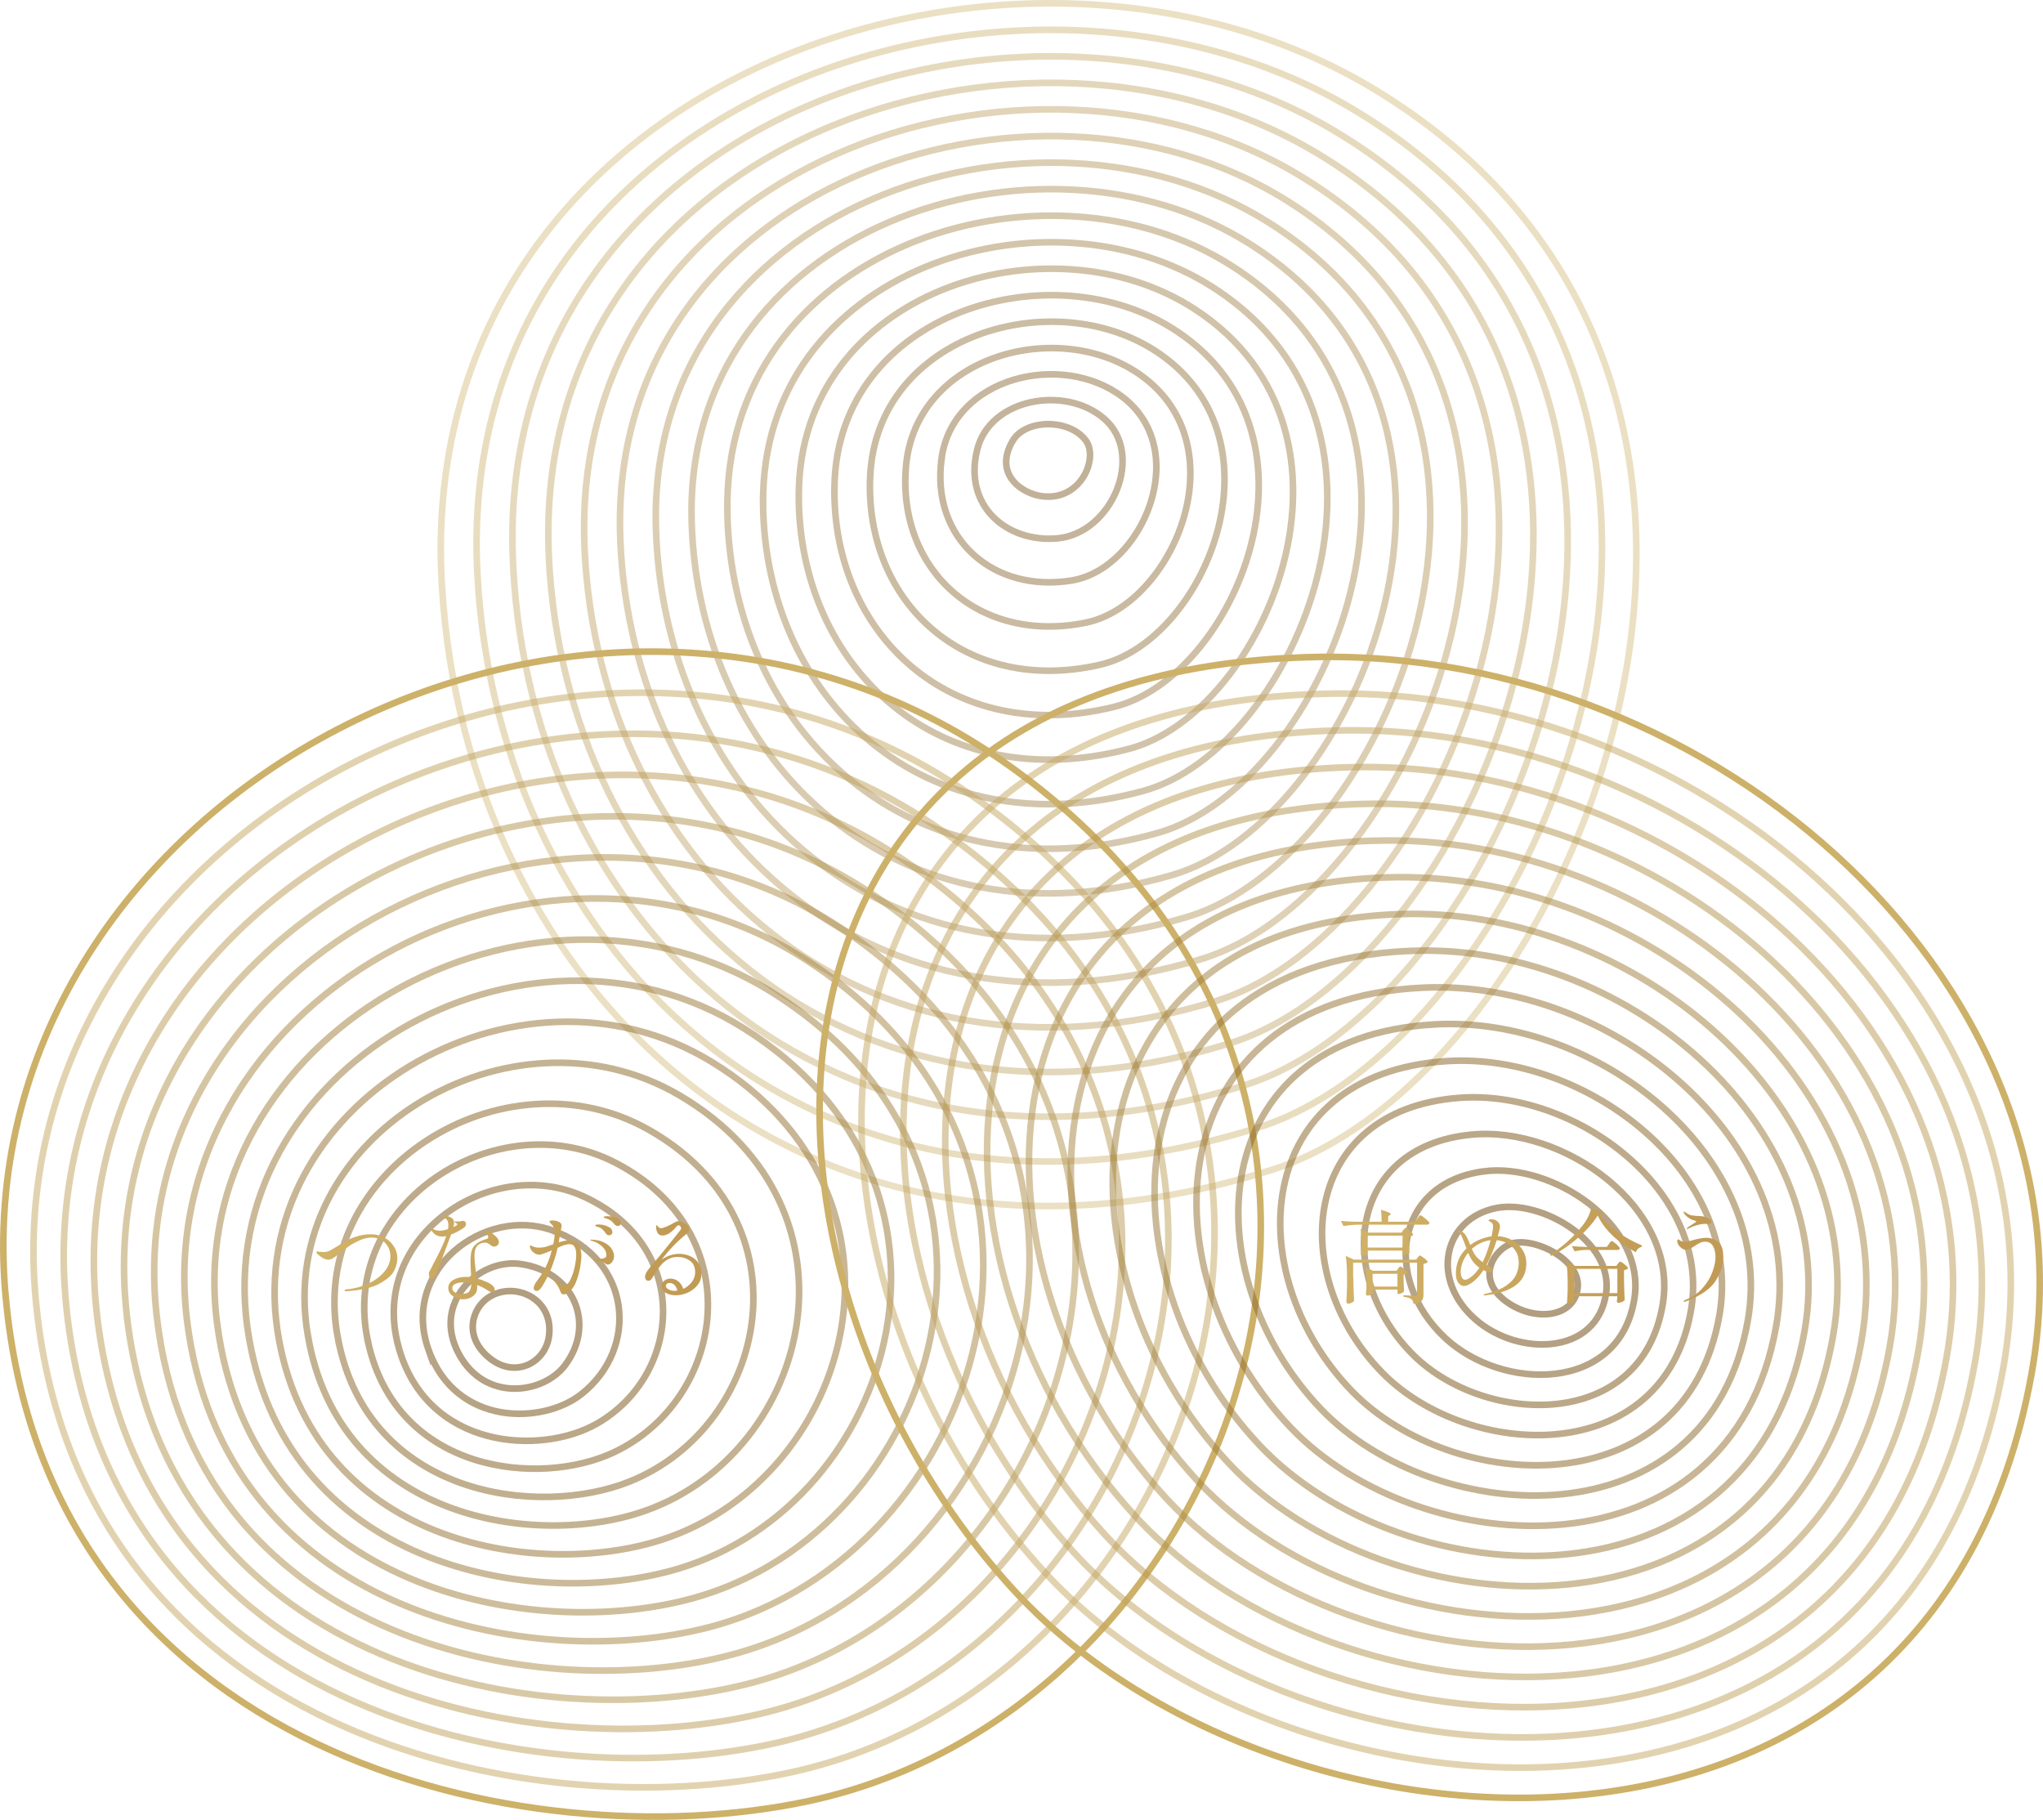 <?xml version="1.0" encoding="UTF-8"?>
<svg id="_レイヤー_2" data-name="レイヤー 2" xmlns="http://www.w3.org/2000/svg" xmlns:xlink="http://www.w3.org/1999/xlink" viewBox="0 0 439.42 391.42">
  <defs>
    <style>
      .cls-1, .cls-2, .cls-3, .cls-4, .cls-5, .cls-6, .cls-7, .cls-8, .cls-9, .cls-10, .cls-11, .cls-12, .cls-13, .cls-14, .cls-15, .cls-16, .cls-17, .cls-18, .cls-19, .cls-20, .cls-21, .cls-22, .cls-23, .cls-24, .cls-25, .cls-26, .cls-27, .cls-28, .cls-29, .cls-30, .cls-31, .cls-32, .cls-33 {
        fill: none;
        stroke-miterlimit: 10;
        stroke-width: 1.42px;
      }

      .cls-1, .cls-3, .cls-4, .cls-5, .cls-7, .cls-9, .cls-10, .cls-19, .cls-21, .cls-23, .cls-24, .cls-28, .cls-29, .cls-30, .cls-31, .cls-32 {
        isolation: isolate;
        opacity: .5;
      }

      .cls-1, .cls-20 {
        stroke: #c0a25c;
      }

      .cls-2, .cls-21 {
        stroke: #6b4307;
      }

      .cls-3, .cls-33 {
        stroke: #c7a962;
      }

      .cls-4, .cls-12 {
        stroke: #b3944e;
      }

      .cls-5, .cls-6 {
        stroke: #926f2e;
      }

      .cls-7, .cls-16 {
        stroke: #ba9b55;
      }

      .cls-8, .cls-10 {
        stroke: #714b0d;
      }

      .cls-9, .cls-26 {
        stroke: #9f7e3b;
      }

      .cls-11, .cls-28 {
        stroke: #a68541;
      }

      .cls-13 {
        stroke: #cdb169;
      }

      .cls-14, .cls-30 {
        stroke: #856021;
      }

      .cls-34 {
        fill: url(#_名称未設定グラデーション_2);
      }

      .cls-15, .cls-31 {
        stroke: #643c00;
      }

      .cls-17, .cls-23 {
        stroke: #785214;
      }

      .cls-18, .cls-24 {
        stroke: #7e591a;
      }

      .cls-19, .cls-22 {
        stroke: #8b6827;
      }

      .cls-35 {
        fill: url(#_名称未設定グラデーション_2-2);
      }

      .cls-25, .cls-29 {
        stroke: #ac8c48;
      }

      .cls-36 {
        opacity: .4;
      }

      .cls-27, .cls-32 {
        stroke: #997634;
      }
    </style>
    <linearGradient id="_名称未設定グラデーション_2" data-name="名称未設定グラデーション 2" x1="136.33" y1="120.84" x2="61.71" y2="120.84" gradientTransform="translate(0 391.31) scale(1 -1)" gradientUnits="userSpaceOnUse">
      <stop offset="0" stop-color="#c19b55"/>
      <stop offset="1" stop-color="#d3b569"/>
    </linearGradient>
    <linearGradient id="_名称未設定グラデーション_2-2" data-name="名称未設定グラデーション 2" x1="357.04" y1="121.14" x2="282.42" y2="121.14" xlink:href="#_名称未設定グラデーション_2"/>
  </defs>
  <g id="_レイヤー_1-2" data-name="レイヤー 1">
    <g class="cls-36">
      <path class="cls-13" d="M95.04,125.92C88.59,16.58,218.8-27.95,296.37,19.66c103.9,63.76,42.02,211.46-22.74,231.92-101.4,32.05-173.5-39.43-178.58-125.66Z"/>
      <path class="cls-33" d="M102.71,123.97C96.84,21.18,219.5-20.57,292.44,24.35c97.57,60,39.33,199.05-21.9,218.18-95.36,30.01-163.33-37.27-167.83-118.56Z"/>
      <path class="cls-20" d="M110.39,122.02C105.09,25.77,220.2-13.2,288.51,29.04c91.26,56.25,36.61,186.51-21.05,204.44-89.36,27.78-153.16-35.11-157.07-111.46Z"/>
      <path class="cls-16" d="M118.07,120.07C113.61,30.35,220.9-5.83,284.59,33.74c84.93,52.49,33.91,174.04-20.21,190.69-83.34,25.65-142.76-32.96-146.32-104.35Z"/>
      <path class="cls-12" d="M125.74,118.12C121.95,34.94,221.6,1.54,280.66,38.43c78.61,48.74,31.2,161.57-19.36,176.95-77.32,23.51-132.52-30.8-135.56-97.25Z"/>
      <path class="cls-25" d="M133.42,116.17c-3.13-76.63,88.8-107.14,143.31-73.06,72.19,45.15,28.5,149.1-18.52,163.21-71.29,21.38-122.28-28.63-124.79-90.15Z"/>
      <path class="cls-11" d="M141.1,114.22c-2.47-70.09,81.82-97.79,131.71-66.41,65.86,41.42,25.8,136.63-17.67,149.46-65.27,19.26-112.04-26.47-114.04-83.04h0Z"/>
      <path class="cls-26" d="M148.77,112.27c-1.81-63.55,74.82-88.46,120.11-59.77,59.51,37.7,23.1,124.16-16.83,135.72-59.24,17.14-101.8-24.31-103.28-75.94Z"/>
      <path class="cls-27" d="M156.45,110.32c-1.16-57,67.83-79.11,108.5-53.13,53.17,33.97,20.41,111.69-15.99,121.97-53.21,15.03-91.57-22.14-92.52-68.84h0Z"/>
      <path class="cls-6" d="M164.13,108.38c-.52-50.45,60.84-69.77,96.9-46.49,46.84,30.24,17.72,99.22-15.14,108.22-47.17,12.93-81.33-19.97-81.77-61.74h0Z"/>
      <path class="cls-22" d="M171.81,106.42c.11-43.9,53.85-60.43,85.3-39.84,40.5,26.51,15.03,86.76-14.3,94.48-41.12,10.83-71.1-17.8-71.01-54.63h0Z"/>
      <path class="cls-14" d="M179.48,104.47c.74-37.34,46.86-51.1,73.69-33.2,34.17,22.77,12.34,74.3-13.45,80.73-35.08,8.75-60.88-15.62-60.24-47.53Z"/>
      <path class="cls-18" d="M187.16,102.53c1.35-30.77,39.87-41.76,62.09-26.56,27.83,19.03,9.66,61.85-12.61,66.99-29.02,6.7-50.66-13.44-49.49-40.43h0Z"/>
      <path class="cls-17" d="M194.84,100.58c1.91-24.2,32.87-32.43,50.48-19.92,21.51,15.28,6.99,49.41-11.75,53.25-22.94,4.69-40.47-11.24-38.73-33.32h0Z"/>
      <path class="cls-8" d="M202.51,98.63c2.41-17.62,25.89-23.12,38.89-13.28,15.19,11.51,4.34,37.01-10.91,39.5-16.84,2.75-30.32-9.04-27.97-26.22h0Z"/>
      <path class="cls-2" d="M210.19,96.67c2.76-11.04,18.93-13.85,27.28-6.64,8.9,7.68,1.72,24.71-10.06,25.76-10.7.95-20.29-6.82-17.22-19.12Z"/>
      <path class="cls-15" d="M217.87,94.73c2.76-4.62,12.13-4.73,15.67,0,2.76,3.7-.92,12.94-9.22,12.02-4.58-.51-10.75-4.84-6.46-12.02Z"/>
    </g>
    <path class="cls-13" d="M1.19,278.61c-9.43-106.13,123.48-177.29,213.6-115.51,101.83,69.8,52.07,204.56-41.12,224.32-60.74,12.88-163.68-9.86-172.47-108.81h0Z"/>
    <path class="cls-3" d="M7.68,279.45C-1.5,179.66,123.22,112.59,207.92,170.35c95.81,65.21,49.7,191.78-37.74,210.82-57,12.43-153.91-8.67-162.5-101.72Z"/>
    <path class="cls-1" d="M14.19,280.28c-8.95-93.44,107.59-156.44,186.88-102.68,89.79,60.61,47.34,179-34.35,197.31-53.25,11.99-144.14-7.47-152.53-94.63h0Z"/>
    <path class="cls-7" d="M20.68,281.12c-8.7-87.09,99.65-146.02,173.51-96.27,83.77,56.02,44.97,166.22-30.95,183.81-49.5,11.55-134.37-6.28-142.56-87.55Z"/>
    <path class="cls-4" d="M27.18,281.96c-8.46-80.75,91.59-135.43,160.15-89.85,77.62,51.61,42.6,153.44-27.57,170.31-45.75,11.1-124.61-5.09-132.59-80.45Z"/>
    <path class="cls-29" d="M33.68,282.79c-8.22-74.41,83.63-124.98,146.79-83.44,71.57,47.07,40.24,140.66-24.18,156.81-42,10.67-114.84-3.9-122.61-73.36h0Z"/>
    <path class="cls-28" d="M40.18,283.62c-7.97-68.07,75.66-114.52,133.43-77.03,65.53,42.51,37.84,127.76-20.79,143.3-38.28,10.14-105.07-2.7-112.64-66.27Z"/>
    <path class="cls-9" d="M46.67,284.46c-7.73-61.72,67.69-104.06,120.07-70.61,59.47,37.97,35.47,114.96-17.4,129.8-34.53,9.69-95.3-1.5-102.66-59.18Z"/>
    <path class="cls-32" d="M53.18,285.3c-7.48-55.38,59.72-93.59,106.71-64.2,53.43,33.43,33.09,102.16-14.02,116.29-30.79,9.24-85.53-.31-92.69-52.1Z"/>
    <path class="cls-5" d="M59.67,286.13c-7.24-49.03,51.75-83.13,93.35-57.78,47.38,28.88,30.71,89.36-10.63,102.79-27.05,8.79-75.76.88-82.72-45.01Z"/>
    <path class="cls-19" d="M66.17,286.97c-7.1-42.67,43.79-72.67,79.99-51.38,41.35,24.34,28.33,76.57-7.24,89.29-23.31,8.33-66.09,2.1-72.74-37.91Z"/>
    <path class="cls-30" d="M72.67,287.81c-6.87-36.32,35.83-62.21,66.63-44.96,35.32,19.79,25.95,63.78-3.85,75.78-19.57,7.88-56.32,3.29-62.77-30.83Z"/>
    <path class="cls-24" d="M79.17,288.65c-6.63-29.97,27.89-51.75,53.26-38.54,29.29,15.24,23.57,50.99-.47,62.28-15.83,7.44-46.56,4.49-52.8-23.74h0Z"/>
    <path class="cls-23" d="M85.67,289.48c-6.38-23.62,19.96-41.3,39.9-32.13,23.29,10.7,21.19,38.22,2.92,48.78-12.1,7-36.79,5.69-42.83-16.65h0Z"/>
    <path class="cls-10" d="M92.17,290.31c-6.13-17.27,12.06-30.85,26.54-25.72,17.32,6.14,18.8,25.46,6.32,35.27-8.37,6.58-27.02,6.89-32.86-9.56Z"/>
    <path class="cls-21" d="M98.67,291.15c-5.86-10.92,4.24-20.49,13.18-19.31,11.46,1.52,16.44,12.76,9.7,21.77-4.62,6.18-17.22,8.09-22.88-2.46Z"/>
    <path class="cls-31" d="M105.17,291.99c-5.54-4.62-3.62-10.56-.18-12.89,5.5-3.71,14.19.07,13.09,8.27-.78,5.8-7.37,9.24-12.91,4.62Z"/>
    <path class="cls-34" d="M74.45,277.72c-.22,0-.33-.06-.33-.18s.1-.19.31-.22c1.77-.16,3.39-.59,4.84-1.28,1.47-.7,2.62-1.57,3.45-2.6s1.25-2.11,1.25-3.23c0-.86-.2-1.6-.59-2.2-.38-.62-.88-1.08-1.5-1.39-.62-.31-1.25-.46-1.91-.46-.88,0-1.8.22-2.75.66-.94.44-1.66.84-2.16,1.19-.48.35-1.11.83-1.89,1.43-.1.07-.32.25-.66.53-.34.28-.67.51-1.01.7-.34.18-.65.26-.92.26-.35,0-.73-.12-1.14-.35-.4-.25-.74-.5-1.03-.75-.25-.21-.37-.37-.37-.48s.1-.18.29-.18c.1,0,.31.02.62.07.32.03.55.04.68.04.45,0,.9-.11,1.34-.33.44-.22,1.03-.57,1.76-1.03.78-.5,1.47-.91,2.09-1.23.63-.34,1.37-.62,2.22-.86.85-.25,1.78-.37,2.79-.37s1.91.23,2.77.68c.87.44,1.55,1.06,2.07,1.87.53.79.79,1.69.79,2.71,0,.76-.23,1.62-.68,2.57-.45.94-1.5,1.86-3.12,2.77-1.63.9-4.03,1.45-7.19,1.65ZM99.79,264.04c-.89.62-1.82,1.11-2.77,1.47-.54,1.48-1.14,3.09-1.8,4.82-.65,1.72-1.17,3.09-1.58,4.11-.07.18-.2.32-.37.44-.16.12-.32.18-.48.18-.19,0-.33-.1-.42-.31-.09-.21-.13-.46-.13-.77,0-.16,0-.27.02-.33.03-.06.08-.15.15-.26.16-.29.3-.56.42-.79.26-.57.59-1.2.97-1.89.51-1,.94-1.86,1.28-2.6.35-.75.65-1.5.9-2.27-.34.07-.62.11-.84.11-.62,0-1.11-.14-1.5-.42-.38-.28-.67-.59-.86-.95-.1-.16-.15-.31-.15-.44,0-.09.04-.13.11-.13.06,0,.16.07.31.22.32.31.85.46,1.58.46.44,0,1.01-.11,1.72-.33.06-.25.09-.54.09-.86,0-.47-.1-.84-.29-1.12-.12-.18-.29-.32-.51-.42-.21-.12-.31-.2-.31-.24,0-.06.04-.11.13-.15.1-.04.22-.07.35-.07.21,0,.41.04.62.11.44.15.76.33.95.55.19.22.29.5.29.84,0,.29-.05.6-.15.92l.4-.2c.12-.07.22-.14.31-.2.09-.07.13-.14.13-.2s-.07-.14-.2-.24c-.06-.04-.15-.1-.26-.15-.1-.06-.15-.11-.15-.15,0-.06.07-.09.2-.09l.79.02c.1,0,.23-.02.37-.07.16-.04.31-.07.44-.07.21,0,.37.07.48.2.13.12.2.27.2.46,0,.15-.04.29-.11.44s-.18.26-.31.35ZM104.3,267.25c-.66,0-1.2.23-1.63.68-.41.45-.62,1.14-.62,2.05,0,.84.1,2.03.31,3.59.09.62.15,1.08.18,1.39.72.19,1.39.42,2,.7.63.26,1.09.54,1.39.81.32.32.48.62.48.88,0,.16-.06.3-.18.42-.1.12-.24.18-.4.18-.13,0-.29-.04-.46-.13-.16-.09-.39-.23-.68-.42-.67-.44-1.36-.78-2.07-1.01.01.12.02.3.02.55,0,.78-.31,1.39-.92,1.83-.6.45-1.31.68-2.13.68-.5,0-1-.1-1.5-.31-.48-.19-.89-.47-1.21-.84-.31-.37-.46-.8-.46-1.3,0-.75.37-1.33,1.12-1.74.75-.42,1.66-.64,2.75-.64.35,0,.7.03,1.06.09-.1-1.61-.15-2.69-.15-3.23,0-1.01.07-1.81.22-2.4.16-.59.48-1.09.97-1.5.48-.43,1.22-.79,2.22-1.1.28-.07.42-.21.42-.42,0-.18-.11-.39-.33-.64-.21-.25-.42-.46-.64-.62-.09-.07-.13-.12-.13-.15s.05-.04.15-.04c.12,0,.29.03.51.09.22.04.41.1.57.18.5.22.98.56,1.45,1.01.47.44.7.86.7,1.25,0,.26-.1.49-.31.68-.21.19-.44.29-.7.29-.16,0-.31-.03-.44-.09-.13-.07-.29-.18-.48-.33-.2-.15-.39-.26-.55-.33-.15-.07-.32-.11-.53-.11ZM99.29,278.29c.85,0,1.41-.2,1.67-.59.26-.41.4-.98.42-1.69-.62-.13-1.2-.2-1.76-.2-.66,0-1.22.1-1.67.31-.45.21-.68.51-.68.9s.2.73.59.95c.41.22.89.33,1.43.33ZM130.61,261.57c.65,0,1.29.11,1.94.33s.97.61.97,1.17c0,.19-.07.35-.2.46-.12.1-.24.15-.37.15-.32,0-.58-.12-.77-.35-.25-.32-.49-.57-.73-.75-.22-.18-.53-.34-.92-.48-.12-.04-.23-.07-.33-.09-.1-.03-.19-.06-.26-.09-.06-.03-.09-.07-.09-.13,0-.15.26-.22.77-.22ZM122.47,266.81c.88,0,1.53.3,1.94.9.42.59.64,1.41.64,2.46,0,.53-.08,1.28-.24,2.24-.16.97-.41,1.93-.75,2.88s-.75,1.68-1.25,2.18c-.26.26-.54.48-.81.66s-.53.26-.75.26-.39-.07-.51-.22c-.1-.15-.19-.31-.26-.51s-.12-.32-.15-.37c-.16-.43-.51-.98-1.06-1.67-.16-.19-.24-.32-.24-.4,0-.03.02-.04.07-.04.07,0,.36.16.86.48l.4.26c.24.18.43.3.57.37.15.07.29.11.44.11.5,0,.94-.4,1.32-1.19.4-.79.7-1.71.92-2.75.22-1.06.33-1.91.33-2.57,0-1.54-.48-2.31-1.43-2.31-.62,0-1.47.26-2.57.79-.69,3.05-1.79,5.8-3.3,8.25-.19.32-.4.58-.62.77-.22.18-.43.26-.64.26-.16,0-.3-.06-.42-.18-.12-.12-.18-.26-.18-.44,0-.41.29-.99.86-1.74,1.47-1.95,2.48-4.08,3.04-6.38-1.44.63-2.33.95-2.68.95-.31,0-.62-.1-.95-.29-.31-.19-.57-.42-.77-.7-.2-.29-.31-.57-.31-.81,0-.13.04-.2.11-.2.06,0,.15.03.26.09.13.06.24.1.31.13.41.18.84.26,1.28.26.57-.02,1.06-.07,1.45-.18.4-.12.93-.3,1.61-.55.21-.95.31-1.75.31-2.4,0-.75-.15-1.31-.46-1.67-.1-.12-.24-.26-.42-.44-.16-.18-.24-.29-.24-.35,0-.09.06-.15.18-.2.13-.04.29-.07.48-.07.28,0,.57.04.88.13.31.09.55.2.73.33.24.19.35.43.35.7,0,.12-.04.35-.13.7-.07.29-.13.58-.18.86-.1.76-.21,1.43-.31,2,.88-.29,1.65-.44,2.31-.44ZM128.59,263.88s-.12-.04-.24-.07c-.1-.03-.18-.06-.24-.09-.04-.04-.07-.1-.07-.15,0-.15.24-.22.7-.22.7,0,1.37.15,2,.44.65.28.97.7.97,1.25,0,.19-.07.35-.22.46-.13.12-.29.18-.48.18-.31,0-.54-.13-.7-.4-.24-.37-.48-.66-.75-.88-.25-.24-.57-.41-.97-.53ZM127.25,266.61c1.13.04,2.05.26,2.77.66.73.4,1.26.86,1.58,1.39.32.53.48,1.02.48,1.47,0,.51-.15.95-.44,1.32-.28.35-.57.53-.88.53-.18,0-.34-.05-.48-.15-.15-.12-.24-.18-.26-.2-.21-.15-.48-.25-.84-.31-.35-.06-.77-.12-1.25-.18-.21-.03-.31-.07-.31-.13,0-.07.09-.12.26-.13.95-.1,1.45-.15,1.5-.15.4-.07.67-.16.81-.26.16-.1.24-.27.24-.51,0-.7-.33-1.35-.99-1.94-.66-.59-1.41-.98-2.27-1.19-.13-.03-.2-.07-.2-.13s.09-.09.26-.09ZM146.06,269.67c.81,0,1.58.15,2.31.46.73.31,1.34.78,1.8,1.43.47.64.7,1.44.7,2.38s-.27,1.72-.81,2.42-1.25,1.25-2.11,1.65c-.85.38-1.74.57-2.66.57-.78,0-1.47-.17-2.09-.51-.62-.35-.92-.83-.92-1.43,0-.5.2-.9.59-1.19.4-.31.85-.46,1.36-.46.59,0,1.13.19,1.63.57.5.38.87.93,1.1,1.65.73-.35,1.34-.84,1.83-1.47.48-.63.73-1.33.73-2.09,0-1.14-.38-1.98-1.14-2.51-.76-.54-1.65-.81-2.66-.81-.94,0-1.8.29-2.6.88-.79.57-1.6,1.56-2.42,2.95-.07.12-.18.31-.33.57-.15.25-.29.43-.42.55s-.28.18-.44.18c-.26,0-.46-.08-.59-.24-.12-.16-.18-.35-.18-.57,0-.41.17-.86.51-1.34.35-.5.88-1.15,1.58-1.96.72-.82,1.58-1.86,2.57-3.1,1-1.25,1.61-2.01,1.83-2.29l.68-.86c.07-.09.16-.2.26-.33.12-.13.2-.24.24-.33.06-.1.09-.2.09-.29,0-.15-.06-.29-.18-.42-.1-.13-.21-.2-.33-.2-.18,0-.37.12-.57.37-.43.53-.9.97-1.43,1.32-.53.34-1.03.51-1.5.51-.79,0-1.25-.54-1.36-1.63l-.02-.42c0-.12.03-.18.09-.18.04,0,.17.12.37.35.19.21.39.31.59.31s.59-.11,1.14-.33c.56-.23,1.14-.53,1.74-.88.34-.2.64-.31.9-.31.25,0,.56.08.92.24.38.16.71.37.99.64s.42.54.42.84c0,.37-.18.68-.53.95-2.04,1.64-3.84,3.51-5.41,5.59,1.23-.82,2.47-1.23,3.72-1.23ZM145.18,277.63c.13,0,.3-.01.51-.04-.1-.45-.29-.84-.57-1.17-.26-.32-.64-.48-1.12-.48-.26,0-.46.07-.59.2-.13.12-.2.26-.2.44,0,.28.21.53.62.75.43.2.88.31,1.36.31Z"/>
    <path class="cls-13" d="M282.01,141.32c86.68-2.15,170.02,71.11,154.92,154.31-21.51,118.58-163.52,107.19-219.21,46.01-63.97-70.28-62.1-197.17,64.3-200.31h0Z"/>
    <path class="cls-3" d="M284.66,149.22c81.54-2.16,160.37,66.83,146.17,145.24-20.22,111.57-153.88,100.95-206.46,43.32-60.37-66.18-58.43-185.5,60.3-188.56h0Z"/>
    <path class="cls-1" d="M287.31,157.12c76.39-2.16,150.71,62.57,137.42,136.18-18.91,104.56-144.24,94.71-193.72,40.63-56.77-62.07-54.76-173.83,56.31-176.81h0Z"/>
    <path class="cls-7" d="M289.97,165.02c71.24-2.16,141.06,58.3,128.67,127.11-17.61,97.56-134.6,88.47-180.97,37.95-53.17-57.96-51.08-162.15,52.31-165.06h0Z"/>
    <path class="cls-4" d="M292.62,172.92c66.1-2.17,131.4,54.03,119.91,118.04-16.31,90.55-124.95,82.24-168.22,35.27-49.57-53.85-47.42-150.48,48.32-153.31Z"/>
    <path class="cls-29" d="M295.28,180.82c60.96-2.04,121.76,49.76,111.15,108.97-15.01,83.53-115.3,76-155.48,32.58-45.96-49.75-43.73-138.61,44.32-141.56h0Z"/>
    <path class="cls-28" d="M297.93,188.72c55.82-2.01,112.11,45.5,102.4,99.91-13.71,76.52-105.66,69.76-142.73,29.89-42.36-45.64-40.06-126.9,40.33-129.81h0Z"/>
    <path class="cls-9" d="M300.59,196.62c50.67-1.99,102.45,41.22,93.65,90.84-12.41,69.51-96.02,63.52-129.99,27.21-38.76-41.53-36.39-115.19,36.33-118.05Z"/>
    <path class="cls-32" d="M303.23,204.52c45.53-1.97,92.8,36.96,84.9,81.77-11.11,62.5-86.38,57.29-117.24,24.52-35.16-37.43-32.72-103.48,32.34-106.3Z"/>
    <path class="cls-5" d="M305.89,212.43c40.38-1.95,83.14,32.69,76.15,72.71-9.81,55.49-76.73,51.05-104.49,21.84-31.56-33.32-29.04-91.78,28.35-94.55Z"/>
    <path class="cls-19" d="M308.54,220.32c35.24-1.93,73.5,28.42,67.4,63.64-8.51,48.49-67.09,44.82-91.75,19.16-27.96-29.21-25.37-80.07,24.35-82.79Z"/>
    <path class="cls-30" d="M311.2,228.22c30.1-1.91,63.85,24.16,58.64,54.57-7.21,41.48-57.44,38.58-79,16.47-24.36-25.11-21.69-68.37,20.36-71.04Z"/>
    <path class="cls-24" d="M313.85,236.12c24.96-1.9,54.19,19.88,49.89,45.51-5.9,34.47-47.8,32.34-66.26,13.78-20.76-21-18.01-56.68,16.36-59.29Z"/>
    <path class="cls-23" d="M316.5,244.03c19.82-1.89,44.59,15.62,41.14,36.44-4.54,27.47-38.16,26.1-53.51,11.1-17.16-16.89-14.33-45,12.37-47.54Z"/>
    <path class="cls-10" d="M319.15,251.92c14.68-1.89,34.93,11.35,32.39,27.37-3.25,20.46-28.54,19.89-40.77,8.42-13.59-12.76-10.65-33.33,8.38-35.78Z"/>
    <path class="cls-21" d="M321.81,259.82c9.55-1.93,25.27,7.08,23.64,18.3-1.96,13.45-18.88,13.65-28.02,5.73-9.98-8.65-6.96-21.74,4.38-24.03Z"/>
    <path class="cls-31" d="M324.46,267.72c4.36-2.2,15.58,2.81,14.88,9.24-.7,6.43-9.22,7.39-15.27,3.04-6.36-4.57-3.35-10.39.39-12.28h0Z"/>
    <path class="cls-35" d="M304.86,262.08c.04-.06.12-.15.22-.29.1-.15.18-.25.24-.31.07-.07.14-.11.2-.11.09,0,.29.12.62.37.32.24.62.49.9.77.28.26.42.45.42.55-.06.22-.25.33-.57.33h-14.63c-1.04.02-2.14.12-3.3.31l-.55-1.12c.81.09,1.78.15,2.93.18h5.83c0-1.04-.05-1.9-.15-2.57,1.41.41,2.11.72,2.11.92,0,.07-.06.15-.18.22l-.37.24v1.19h5.79l.51-.68ZM301.8,264.61c.04-.06.12-.15.22-.29.12-.15.22-.22.31-.22s.26.1.53.31c.28.2.53.42.75.66.24.24.35.4.35.51-.18.21-.48.35-.92.44v1.17l.02.68c.02.54.04,1.05.09,1.52-.06.12-.24.24-.53.37-.28.12-.52.18-.73.18h-.22v-.97h-7.5v.64c0,.07-.13.17-.4.29-.25.12-.5.18-.75.18-.09,0-.16-.04-.22-.13-.06-.09-.09-.19-.09-.31.04-.32.07-.64.09-.97l.02-.46v-.95c0-1.23-.06-2.21-.18-2.93l1.63.77h7.17l.35-.48ZM294.17,265.75v2.57h7.5v-2.57h-7.5ZM291.07,274.62c.03,1.82.09,3.54.18,5.17-.1.15-.28.28-.53.4-.25.13-.51.2-.77.2-.1,0-.19-.04-.26-.13-.07-.09-.11-.19-.11-.31.06-.84.11-1.96.15-3.39v-1.94c0-1.85-.1-3.35-.29-4.51l1.78.81h13.38l.31-.44s.1-.11.15-.2c.06-.09.11-.15.15-.18.04-.04.1-.07.15-.07.09,0,.28.1.57.29.29.19.56.4.79.62.25.22.37.38.37.48-.07.09-.2.18-.37.26-.16.07-.35.12-.55.15v6.58c0,.41-.05.74-.15.99-.1.26-.31.48-.62.66-.31.18-.77.29-1.39.35-.06-.5-.2-.83-.44-.99-.35-.25-.92-.43-1.72-.53v-.33c1.36.1,2.18.15,2.46.15.19,0,.32-.04.37-.11.07-.07.11-.19.11-.35v-6.69h-13.75v3.04ZM300.7,272.84s.11-.13.2-.26c.1-.13.2-.2.29-.2.15,0,.43.19.86.57.42.38.64.65.64.81-.13.18-.4.3-.79.37v1.23l.02.73c.02.56.04,1.09.09,1.61-.06.13-.22.26-.48.4-.26.13-.51.2-.73.2h-.22v-.95h-5.35v.86c0,.06-.13.15-.4.26-.25.12-.49.18-.73.18-.09,0-.16-.04-.22-.13-.06-.09-.09-.19-.09-.31.04-.34.07-.68.09-1.03,0-.2,0-.37.02-.51v-1.01c0-1.22-.07-2.25-.2-3.1l1.61.75h5.08l.31-.46ZM295.22,273.96v2.75h5.35v-2.75h-5.35ZM322.15,265.86c1.06.06,2.05.33,2.99.81.94.48,1.69,1.17,2.27,2.05.59.87.88,1.88.88,3.04,0,3.77-2.79,6.03-8.36,6.78l-.68.07c-.1,0-.15-.04-.15-.13,0-.06.06-.11.18-.15.12-.04.22-.07.31-.09.1-.01.17-.03.2-.04,2.14-.48,3.82-1.28,5.04-2.38s1.83-2.53,1.83-4.29c0-.94-.21-1.75-.64-2.44-.43-.69-1-1.23-1.72-1.63-.72-.4-1.51-.64-2.38-.73-.64,2.04-1.37,3.8-2.18,5.28l.51.29c.29.16.48.28.55.35.15.15.22.3.22.46,0,.15-.06.27-.18.37-.1.09-.24.13-.42.13-.35,0-.81-.15-1.36-.44-.64,1.01-1.36,1.83-2.16,2.46-.79.63-1.47.95-2.05.95-.26,0-.53-.1-.79-.29-.26-.19-.48-.48-.66-.88-.18-.41-.26-.92-.26-1.52,0-2.13.76-3.92,2.27-5.39-.15-.38-.25-.67-.31-.86-.31-.81-.54-1.37-.68-1.69-.15-.34-.32-.59-.53-.77-.1-.1-.21-.19-.31-.26s-.15-.13-.15-.18c0-.06.04-.09.13-.09.22,0,.52.09.9.26.26.12.49.32.68.59.2.28.4.62.57,1.03.18.41.35.83.53,1.25.69-.53,1.43-.95,2.22-1.25.81-.32,1.59-.54,2.35-.64.22-.97.33-1.69.33-2.18,0-.19-.04-.35-.11-.48-.07-.15-.2-.29-.4-.42-.07-.04-.17-.1-.29-.15-.12-.07-.18-.14-.18-.2s.05-.11.15-.15c.12-.06.26-.09.42-.09.53,0,.98.15,1.34.46.37.31.55.68.55,1.12,0,.24-.04.5-.13.79-.07.29-.12.48-.15.57s-.06.19-.09.31c-.03.12-.07.24-.11.37ZM317.97,270.72c.29.25.6.5.92.75.63-1.23,1.2-2.81,1.72-4.73-.75.07-1.47.28-2.16.62-.69.32-1.32.74-1.89,1.25.22.47.44.88.66,1.23.22.34.47.63.75.88ZM318.21,272.66c-.53-.37-.97-.78-1.32-1.23-.4-.51-.77-1.17-1.12-1.98-.5.62-.89,1.28-1.17,2-.28.7-.42,1.41-.42,2.11,0,.44.08.83.24,1.17.18.34.4.51.68.51.37,0,.82-.21,1.36-.64.56-.42,1.11-1.03,1.65-1.8l.09-.13ZM343.65,261.42c-1,1.61-2.43,3.23-4.31,4.86-1.86,1.63-3.78,2.91-5.76,3.85l-.15-.33c1.19-.69,2.41-1.6,3.67-2.73,1.26-1.13,2.36-2.3,3.3-3.5.97-1.26,1.57-2.48,1.8-3.65l2.71.84c-.03.13-.11.23-.24.29-.13.04-.34.08-.62.11.91,1.33,2.16,2.58,3.76,3.74,1.61,1.16,3.39,2.14,5.32,2.95l-.04.33c-.29.06-.56.2-.79.42-.22.2-.37.45-.44.73-1.8-.94-3.44-2.1-4.91-3.48-1.47-1.39-2.57-2.87-3.3-4.42ZM341.56,268.81c-.91.01-1.88.12-2.9.31l-.57-1.12c.81.09,1.78.15,2.93.18h4.6l.44-.64c.06-.07.12-.16.18-.26.07-.1.15-.19.22-.26s.14-.11.2-.11c.09,0,.28.11.57.33s.57.46.81.73c.25.25.37.42.37.53-.06.22-.25.33-.57.33h-6.27ZM338.65,279.15c.01.15.02.28.02.4.01.12.03.2.04.24-.03.13-.18.26-.44.4-.26.13-.54.2-.84.2-.12,0-.21-.04-.29-.13-.06-.09-.09-.19-.09-.31.06-.67.1-1.51.13-2.51v-1.5c0-1.85-.1-3.35-.29-4.51l1.85.84h8.91l.33-.46c.04-.06.12-.15.22-.26.1-.13.2-.2.29-.2s.27.1.55.29c.28.19.53.4.77.64.25.22.37.38.37.48-.18.21-.47.35-.88.44v2.2c.04,1.83.1,3.25.15,4.25-.09.13-.29.26-.59.37-.29.13-.56.2-.79.2-.1,0-.18-.04-.24-.13-.04-.09-.07-.19-.07-.31,0-.02.03-.18.09-.51v-.48h-9.22v.37ZM338.65,272.9v5.21h9.22v-5.21h-9.22ZM362.92,264.32c-.07,0-.11-.04-.11-.11s.1-.18.31-.31c.19-.13.43-.29.73-.48.06-.03.29-.18.7-.44.18-.12.26-.2.26-.24,0-.09-.1-.16-.29-.22-.01,0-.15-.04-.42-.11-.26-.09-.59-.26-.97-.53-.38-.26-.69-.58-.92-.95-.07-.1-.11-.18-.11-.24,0-.07.03-.11.09-.11s.14.04.24.11c.13.1.34.24.62.4.28.16.55.26.81.31.28.04.62.08,1.01.11.4.02.64.02.73.02.44.03.85.1,1.23.22.32.1.62.25.9.44.28.18.42.37.42.59,0,.13-.07.25-.2.35-.12.09-.26.13-.42.13-.12,0-.24,0-.37-.02-.12-.01-.24-.02-.35-.02-1.1,0-2.35.35-3.76,1.06-.06.03-.1.04-.13.04ZM362.57,279.92c-.13.04-.23.07-.29.07-.1,0-.15-.03-.15-.09,0-.1.1-.2.29-.29,1.58-.63,2.86-1.51,3.83-2.64.98-1.13,1.68-2.29,2.09-3.48.43-1.19.64-2.22.64-3.1,0-1.03-.19-1.84-.57-2.44-.37-.6-.93-.9-1.69-.9-.37,0-.73.09-1.1.26-.35.18-.77.42-1.25.75-.37.24-.68.42-.95.55-.25.13-.48.2-.68.2-.35,0-.68-.1-.99-.31-.29-.2-.54-.45-.73-.75-.18-.29-.26-.56-.26-.79,0-.28.06-.42.18-.42.07,0,.15.04.24.13.1.07.16.12.18.13.23.18.55.26.95.26s.83-.07,1.3-.2.73-.2.79-.22c1.06-.28,1.95-.42,2.68-.42.84,0,1.64.27,2.4.81.78.53,1.17,1.64,1.17,3.32s-.55,3.38-1.65,5.13c-1.08,1.73-3.22,3.21-6.4,4.42Z"/>
  </g>
</svg>